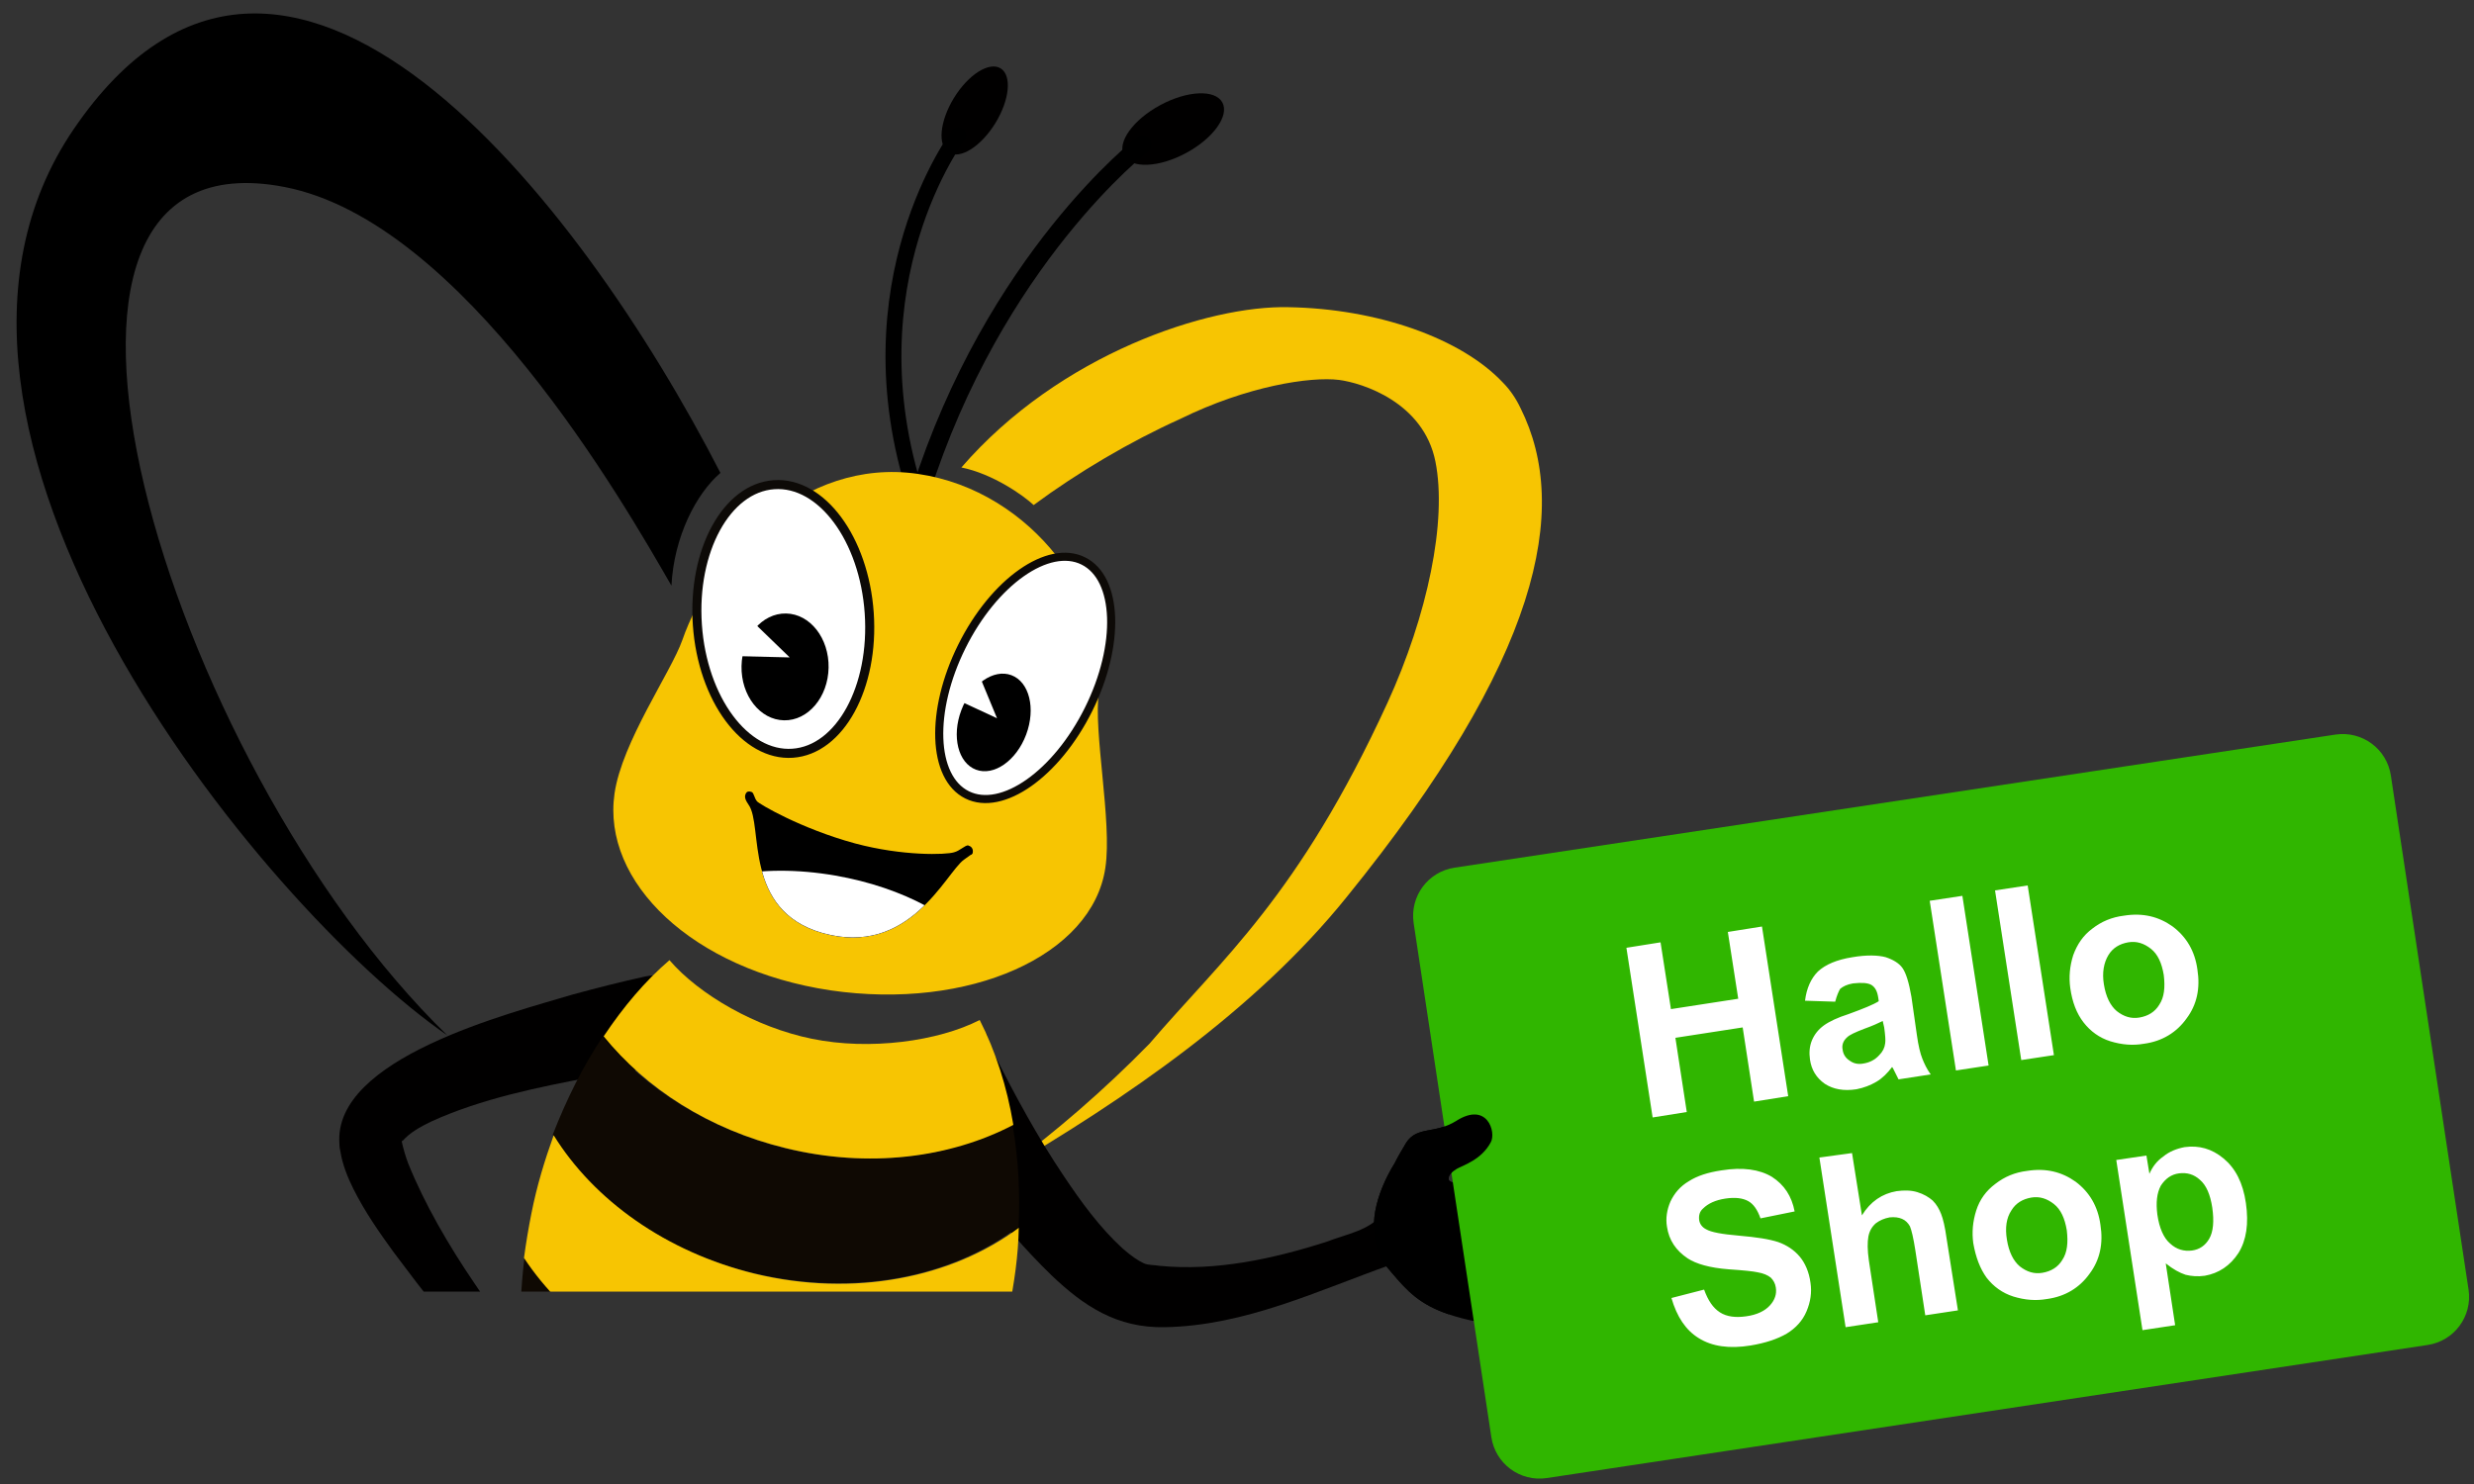 <svg version="1.1" id="Layer_1" xmlns="http://www.w3.org/2000/svg" xmlns:xlink="http://www.w3.org/1999/xlink" x="0" y="0" viewBox="0 0 500 300" style="enable-background:new 0 0 500 300" xml:space="preserve"><rect x="0" y="0" width="500" height="300" fill="#333333" stroke="none"/><style>.st0{fill:#f7c502}.st1{fill:#010000}.st5{fill:#0f0903}.st8{fill:#fff}</style><path class="st0" d="M194.3 94.5c19.9-23 50-32.8 66.1-32.4 18 .3 34.9 6.3 43.3 15.2 1.5 1.5 2.7 3.3 3.6 5.2 10.2 20.4 3.8 50.8-35.1 98.8-18.6 23.1-44.9 40.9-69.4 55.3 10.5-7.7 20.4-16.3 29.5-25.6 14.6-17.1 30.1-29.7 48.1-68.9 8.1-17.7 12.1-36.8 9.7-48.8s-14.8-15.9-19.5-16.5c-5.7-.7-18.5 1.2-32.1 7.9-10 4.5-20.7 10.8-29.6 17.4-2-1.9-8.2-6.3-14.6-7.6z"/><path class="st1" d="M286.3 254.3c-.3.2-.9.5-1.2.6-1.3.3-2.6.3-3.8.7-15 5.3-29.6 12.4-45.9 12.7-9.7.2-16.4-4.3-22.9-10.5-10.7-10.4-19-22.2-27.1-34.6-6.1-10.6 8.7-20 15.7-9.8 4.1 8.2 8.7 16.6 13.8 24.2 3.6 5.4 7.4 10.6 12 14.8 1.6 1.4 3 2.4 4.3 3 .9.4 2.1.3 3.2.5 11.3 1.1 22.9-1.4 33.8-4.9 3.8-1.5 8.5-2.2 11.2-5.6.1-.2.1-.2.1-.4 0 0 .1-.1-.1 0l-.6.3c2.5-2.1 6.2-1.8 8.3.7 2 2.4 1.7 6.1-.8 8.3z"/><defs><path id="SVGID_1_" d="M-9.8-10h268.2v271.1H-9.8z"/></defs><clipPath id="SVGID_00000031200256673761840640000013697491294685474739_"><use xlink:href="#SVGID_1_" style="overflow:visible"/></clipPath><g style="clip-path:url(#SVGID_00000031200256673761840640000013697491294685474739_)"><path d="M14.9 26.1c42.6-62.5 102.2 14 130.7 69.5-4.9 4.2-9.4 12.9-9.9 22.8-9.5-16.5-42.1-73.6-78.2-80.6C-5 25.7 33.5 154 90.4 209.3 52.7 183.3-26.2 86.4 14.9 26.1z"/><ellipse transform="rotate(-28.37 237.08 26.089)" class="st1" cx="237.1" cy="26.1" rx="11.3" ry="5.5"/><path d="M230.9 29.2S201 52.3 186 99.6" style="fill:none;stroke:#000;stroke-width:3.655;stroke-linecap:round;stroke-linejoin:round;stroke-miterlimit:10"/><ellipse transform="rotate(-58.386 197.025 22.33)" class="st1" cx="197" cy="22.3" rx="10" ry="4.9"/><path d="M193.7 27.3s-22.6 29.8-8.5 73" style="fill:none;stroke:#000;stroke-width:3.219;stroke-linecap:round;stroke-linejoin:round;stroke-miterlimit:10"/><path class="st1" d="M96.4 277.3c-.5-2.6-1.7-4.8-3.4-6.8l-4.5-5.7c-3-3.8-6-7.7-8.9-11.6-2.9-4-5.8-8.1-8.2-12.9-1.1-2.2-2.2-4.9-2.6-7.5-.1-.5-.2-.9-.2-1.5-1.4-17.4 34.3-26.4 47.3-30.3 4.8-1.3 9.5-2.5 14.5-3.6s9.9 2.1 11 7.1-2.1 9.9-7.1 11c-4.8.7-9.8 1.3-14.6 2.2-11 2.1-22.4 4.4-32.5 9-2.3 1.1-4.4 2.3-5.8 3.9-.2.2-.1.1-.2-.1V230.8c.3 1.4.8 3.1 1.3 4.4 3.3 8.2 8.2 16.6 13.3 24.1 1.3 2 2.7 3.8 4.1 5.7 1.4 1.9 3.2 3.9 5.5 4.5 11.4.4 11.5 16.6.1 17.1-4 0-7.4-2.7-8.4-6.4l-.7-2.9z"/><path class="st5" d="M116.6 306.1s-5.7 3.7-10 11.6c-17.2 31.9-16.8 75.2-18.1 91.9-1.2 15.5-11.8 20.6-20.7 17.1S66 412.2 76.2 374c10.9-41.1 30.9-62.4 33.9-66.2 3.1-3.7 6.5-1.7 6.5-1.7zM172 315.2s4 5.7 5.2 14.5c4.4 36-11.6 76.1-16.7 92.3-4.6 14.9 3.5 23.4 13 23.5s6.9-12.8 11.3-52.1c4.7-42.3-6.1-69.4-7.5-74.1-1.4-4.6-5.3-4.1-5.3-4.1zM94.7 270c-.8 2.7-.2 4.7 2.1 12.5 1.3 4.1 2.8 1.9-3.6 9.2-1.3 1.4-3.7.1-4.7 2.6-1.5 3.3 1.2 7.2 6.3 5.3 5.1-2 13.9-9 14.1-11.1.3-2.1.4-17.1-6.7-22.4-2.2-1.7-6.7 1.4-7.5 3.9z"/><path class="st5" d="M112.1 287.9c-.6.1-12.2 2.4-14.8 4.3-2.8 1.9-5.1 2.4-6.7.2-1.6-2.2-.8-5.4 4-7.2 4.8-1.8 12.4-2.8 13-3.1M114.4 306.6c.1.2.3.5.4.6-.1-.1-.2-.3-.4-.6zM200.4 211.6c.2.4.3.9.5 1.3-.1-.4-.4-.9-.5-1.3zM201.4 214.3c.3.6.4 1.2.6 1.8l-.6-1.8zM205.1 256.4c1.9-14.4.6-28.1-3-39.7 1 3.4 1.9 6.9 2.5 10.7-12.9 6.7-29.3 8.8-46 4.7-15.4-3.8-28.3-12.1-36.8-22.5-3.9 5.8-7.3 12.6-10.1 19.8 8.1 13.1 22.6 23.7 40.7 28 20.2 4.8 39.9.8 53.3-9.3"/><path class="st5" d="M107.4 288.1c-.1-.3-.1-.6-.2-1 8.5 8.5 20.1 15.2 33.9 18.5 18.1 4.4 35.8 2 48.8-5.5 5.3-8.2 9.7-18 12.6-28.7-13.4 10.9-34.1 15.3-55.6 10.1-18.1-4.4-32.7-14.7-40.9-27.3-1.5 12.2-1 23.7 1.4 33.9zM199.3 208.8c.2.3.2.7.4 1.1-.2-.5-.4-.8-.4-1.1zM128.4 200.8c0 .1-.2.2-.2.2 0-.1.2-.2.2-.2zM126.3 203.3c-.2.2-.4.6-.6.8.2-.2.3-.4.6-.8zM130.8 198.2c-.2.2-.4.4-.7.6.3-.2.5-.4.7-.6zM124.4 206c-.2.4-.4.6-.6.9 0-.4.4-.7.6-.9zM133 196c-.2.2-.4.4-.7.6.3-.1.5-.4.7-.6zM122.3 208.8c-.2.2-.2.4-.4.6 0-.1.2-.3.4-.6z"/><g><path class="st0" d="M203.8 265.2c1.2-5.8 2-11.5 2.1-17-13.5 10.1-33.3 14.1-53.3 9.3-18-4.4-32.6-14.9-40.7-28-1.8 5-3.4 10.2-4.5 15.8-.6 3-1.1 6-1.5 9 8.3 12.6 22.8 22.9 40.9 27.3 21.3 5.1 42.2.7 55.6-10.1.5-2.3 1-4.2 1.4-6.3zM158.8 232.1c16.7 4.1 33.2 2 46-4.7-1.3-7.8-3.6-14.9-6.8-21.2-8.4 4.3-22.2 6.2-33.9 3.8-11.3-2.3-22.8-8.9-28.8-15.9-4.9 4.2-9.3 9.4-13.3 15.4 8.5 10.5 21.2 18.8 36.8 22.6zM141 305.4c-13.7-3.3-25.4-10-33.9-18.5 4.6 21.2 16.7 36.9 33.4 40.5 17.9 3.7 36.4-7.6 49.3-27.4-13 7.3-30.8 9.7-48.8 5.4z"/></g><g><path class="st0" d="M98.3 398.3c1.6-8.3-1.7-16.4-7.7-21.2-1.8.8-4.4.8-7.2.1-3.2-.8-5.8-2.5-6.8-4.3-6.8.6-12.9 4.8-16.4 11-1.4 2.2-2.4 4.8-3.2 7.8-2.3 9.2.1 18.3 5.6 23 5.2 4.1 12.3 1.5 14.8 1.2s9.7-1.9 11.7-3.2c4.6-3.1 8.1-8.3 9.2-14.4zM184.3 397.7c-1.3 1.9-4.8 2.7-8.8 2.3-3-.4-5.6-1.6-7-3.1-4.8 1.8-9.5 5.8-12.7 11.2-6 10.3-4.6 22.4 3 26.8 1.9 1.2 9.1 3 10.7 3.4 11 2.8 22.4-4.4 25.3-15.9 2.7-10.1-1.9-20.3-10.5-24.7z"/></g><path class="st0" d="M222.1 139.8c2.6-17.9-13.3-40.6-36.6-44s-41.7 16.6-47.6 33.6c-2.3 6.5-12.2 20.6-13.7 31-2.6 17.9 15.7 35.6 43.6 39.8 28.1 4.1 53-7 55.6-24.8 1.4-9.3-2.5-27.6-1.3-35.6z"/><g><path id="SVGID_00000083047563896017409650000010628323998746095789_" d="M195.9 171c-.1 0-.1 0-.2-.1-.6-.1-1.7 1.1-2.9 1.4-1.6.5-10.3.8-20-1.8-11-3-19.4-8-19.8-8.5-.6-.7-.6-1.7-1.1-1.9-.6-.2-.9-.1-1.1.2-.5.8-.1 1.5.5 2.4 3 4.2-1.2 21.3 14.9 25.9 17.6 5 24.9-12.1 28.6-14.8l1.4-1h.1l.1-.1.1-.1c.1-.1.1-.2.1-.3.1-.6-.2-1.1-.7-1.3z"/><defs><path id="SVGID_00000093177164367555429400000013634057804654490540_" d="M195.9 171c-.1 0-.1 0-.2-.1-.6-.1-1.7 1.1-2.9 1.4-1.6.5-10.3.8-20-1.8-11-3-19.4-8-19.8-8.5-.6-.7-.6-1.7-1.1-1.9-.6-.2-.9-.1-1.1.2-.5.8-.1 1.5.5 2.4 3 4.2-1.2 21.3 14.9 25.9 17.6 5 24.9-12.1 28.6-14.8l1.4-1h.1l.1-.1.1-.1c.1-.1.1-.2.1-.3.1-.6-.2-1.1-.7-1.3z"/></defs><clipPath id="SVGID_00000003093122770916128780000017678965791761879470_"><use xlink:href="#SVGID_00000093177164367555429400000013634057804654490540_" style="overflow:visible"/></clipPath><g style="clip-path:url(#SVGID_00000003093122770916128780000017678965791761879470_)"><path id="SVGID_00000013182993464443512760000000061814975487992507_" d="M198.4 192.8c-5.9 7.6-17.7 12.2-31.2 11.2-15.8-1.1-28.9-9.6-32.7-20.1 5-6.5 18.8-9.6 34.3-6.9 13.9 2.4 25.3 8.8 29.6 15.8z"/></g></g><g><defs><path id="SVGID_00000036945597050903240290000006252285609084583318_" d="M195.9 171c-.1 0-.1 0-.2-.1-.6-.1-1.7 1.1-2.9 1.4-1.6.5-10.3.8-20-1.8-11-3-19.4-8-19.8-8.5-.6-.7-.6-1.7-1.1-1.9-.6-.2-.9-.1-1.1.2-.5.8-.1 1.5.5 2.4 3 4.2-1.2 21.3 14.9 25.9 17.6 5 24.9-12.1 28.6-14.8l1.4-1h.1l.1-.1.1-.1c.1-.1.1-.2.1-.3.1-.6-.2-1.1-.7-1.3z"/></defs><clipPath id="SVGID_00000070799935674943353290000010451938184463873684_"><use xlink:href="#SVGID_00000036945597050903240290000006252285609084583318_" style="overflow:visible"/></clipPath><g style="clip-path:url(#SVGID_00000070799935674943353290000010451938184463873684_)"><path id="SVGID_00000014605140230611771790000016567930425858397084_" class="st8" d="M198.4 192.8c-5.9 7.6-17.7 12.2-31.2 11.2-15.8-1.1-28.9-9.6-32.7-20.1 5-6.5 18.8-9.6 34.3-6.9 13.9 2.4 25.3 8.8 29.6 15.8z"/></g></g></g><path d="M294.3 226.6c-4.3 2.7-7.9 1-10.1 4.4-2.1 3.5-2.3 4.1-2.3 4.1s-4.6 6.9-4.2 13.4c.3 5.3 1.9 6.8 3.5 8.7 3.9 4.6 6.7 7.6 15.9 9.7 3.9.9 8.2-.8 12-2.5 3-1.3 5.6-2.3 7.2-4.1 3.4-3.8-.5-4.6.1-5.3 1.7-1.6 2.3-4.2-.1-5.8-1.1-.7 3-2.8.7-5.3-4-4.6-15.3-5.3-20.5-4.8-4.9.5-4.4-1.5-2.1-2.8 1.2-.7 5-1.8 6.9-5.4 1-2-.7-8.2-7-4.3z"/><path d="m490.6 271.9-178 26.9c-5.4.8-10.4-2.9-11.2-8.3l-15.7-103.9c-.8-5.4 2.9-10.4 8.3-11.2l178-26.9c5.4-.8 10.4 2.9 11.2 8.3l15.7 103.9c.8 5.4-2.9 10.4-8.3 11.2z" style="fill:#30b600"/><path d="M292.8 238.2c0-.6.6-1.3 1.6-1.9 1.2-.7 5-1.8 6.9-5.4 1.1-2-.7-8.3-7-4.3-4.3 2.7-7.9 1-10.1 4.4-2.1 3.5-2.3 4.1-2.3 4.1s-4.6 6.9-4.2 13.4c.3 5.3 1.9 6.8 3.5 8.7 3.2 3.8 5.7 6.5 11.6 8.5v-27.5z"/><ellipse transform="rotate(-63.583 207.152 137.075)" cx="207.2" cy="137.1" rx="26.4" ry="14.3" style="fill:#fff;stroke:#0d0a07;stroke-width:1.634;stroke-miterlimit:10"/><ellipse transform="rotate(-69.439 200.777 146.05)" cx="200.8" cy="146.1" rx="10.2" ry="7"/><path class="st8" d="m197.2 134.8 4.3 10.4-7.1-3.3z"/><ellipse transform="matrix(.998 -.069 .069 .998 -8.302 11.3)" cx="158.3" cy="125" rx="17.4" ry="27.2" style="fill:#fff;stroke:#0d0a07;stroke-width:1.828;stroke-miterlimit:10"/><ellipse transform="rotate(-88.915 158.69 134.829) scale(1)" cx="158.7" cy="134.8" rx="10.8" ry="8.8"/><path class="st8" d="m147.2 120.9 12.4 12-12.4-.3z"/><g><path class="st8" d="m334 225.9-5.3-34.3 6.9-1.1 2.1 13.5 13.6-2.1-2.1-13.5 6.9-1.1 5.3 34.3-6.9 1.1-2.3-15-13.6 2.1 2.3 15-6.9 1.1zM370.9 202.5l-6.1-.2c.3-2.5 1.2-4.5 2.6-5.9 1.5-1.4 3.8-2.4 7-2.9 2.9-.5 5.2-.4 6.7 0 1.5.5 2.7 1.2 3.4 2.2s1.3 2.9 1.8 5.8l1.1 7.7c.3 2.2.7 3.8 1.1 4.8s.9 2.1 1.7 3.2l-6.5 1-.9-1.8c-.2-.4-.3-.6-.4-.7-1 1.3-2 2.3-3.2 3-1.2.7-2.5 1.2-4 1.5-2.6.4-4.7 0-6.4-1.1-1.7-1.2-2.7-2.8-3-4.9-.2-1.4-.1-2.7.4-3.9.5-1.2 1.3-2.2 2.4-3 1.1-.8 2.8-1.6 5-2.3 3-1.1 5-1.9 6.1-2.6l-.1-.7c-.2-1.3-.6-2.1-1.4-2.6-.7-.4-1.9-.5-3.7-.3-1.2.2-2 .6-2.6 1.1-.3.5-.7 1.4-1 2.6zm9.6 3.9c-.8.4-2.1 1-3.8 1.6-1.8.7-2.9 1.2-3.4 1.7-.8.7-1.1 1.6-.9 2.5.1.9.6 1.7 1.4 2.2.8.6 1.7.8 2.8.6 1.2-.2 2.3-.7 3.2-1.7.7-.7 1.1-1.5 1.2-2.4.1-.6 0-1.7-.2-3.2l-.3-1.3zM395.3 216.4l-5.3-34.3 6.6-1 5.3 34.3-6.6 1zM408.5 214.3l-5.3-34.3 6.6-1 5.3 34.3-6.6 1zM418.4 199.7c-.3-2.2-.1-4.4.6-6.6.8-2.2 2-4 3.9-5.4 1.8-1.4 3.9-2.3 6.4-2.6 3.8-.6 7 .2 9.8 2.2 2.8 2.1 4.5 5 5 8.7.6 3.8-.1 7.1-2.2 9.9-2 2.8-4.9 4.6-8.6 5.1-2.3.4-4.5.2-6.8-.5-2.2-.7-4-2-5.4-3.8-1.4-1.8-2.3-4.1-2.7-7zm6.8-.7c.4 2.5 1.3 4.3 2.6 5.4 1.4 1.1 2.9 1.6 4.6 1.3 1.7-.3 3.1-1.1 4-2.6 1-1.5 1.2-3.5.9-6-.4-2.4-1.2-4.2-2.6-5.3-1.4-1.1-2.9-1.6-4.6-1.3-1.7.3-3.1 1.1-4 2.6s-1.3 3.5-.9 5.9zM337.8 262.4l6.6-1.7c.8 2.2 1.8 3.7 3.2 4.6 1.4.9 3.2 1.1 5.3.8 2.2-.3 3.8-1.1 4.8-2.2s1.4-2.3 1.2-3.6c-.1-.8-.5-1.5-1-2-.6-.5-1.5-.9-2.7-1.1-.9-.2-2.8-.4-5.8-.6-3.9-.3-6.6-1.1-8.3-2.2-2.4-1.6-3.8-3.7-4.2-6.4-.3-1.7 0-3.5.7-5.1.8-1.7 2-3.1 3.7-4.1 1.7-1.1 3.9-1.8 6.6-2.2 4.3-.7 7.7-.2 10.2 1.3 2.5 1.6 4 3.9 4.6 7l-6.9 1.4c-.6-1.7-1.4-2.9-2.5-3.5-1.1-.6-2.6-.8-4.6-.5-2 .3-3.5 1-4.5 2-.7.6-.9 1.4-.8 2.3.1.8.6 1.5 1.4 1.9 1 .6 3.2 1 6.7 1.3 3.5.3 6.1.7 7.9 1.3 1.7.6 3.2 1.6 4.3 2.9 1.1 1.3 1.9 3.1 2.2 5.3.3 2 0 3.9-.8 5.8s-2.2 3.4-4 4.5c-1.9 1.1-4.3 1.9-7.3 2.4-4.3.7-7.8.2-10.5-1.5-2.6-1.6-4.4-4.3-5.5-8.1zM374.3 233.1l2 12.6c1.7-2.8 4.1-4.4 7-4.9 1.5-.2 2.9-.2 4.2.2s2.3 1 3.1 1.7c.8.8 1.3 1.7 1.7 2.7.4 1 .8 2.7 1.1 4.9l2.3 14.6-6.6 1-2-13.1c-.4-2.6-.8-4.2-1.1-4.9-.4-.7-.9-1.2-1.6-1.5-.7-.3-1.5-.4-2.5-.3-1.1.2-2 .6-2.8 1.2-.8.7-1.3 1.6-1.5 2.7-.2 1.1-.2 2.7.1 4.8l1.9 12.5-6.6 1-5.3-34.3 6.6-.9zM398.8 251.3c-.3-2.2-.1-4.4.6-6.6s2-4 3.9-5.4c1.8-1.4 3.9-2.3 6.4-2.6 3.8-.6 7 .2 9.8 2.2 2.8 2.1 4.5 5 5 8.7.6 3.8-.1 7.1-2.2 9.9-2 2.8-4.9 4.6-8.6 5.1-2.3.4-4.5.2-6.8-.5-2.2-.7-4-2-5.4-3.8-1.3-1.8-2.2-4.1-2.7-7zm6.8-.7c.4 2.5 1.3 4.3 2.6 5.4 1.4 1.1 2.9 1.6 4.6 1.3 1.7-.3 3.1-1.1 4-2.6 1-1.5 1.2-3.5.9-6-.4-2.4-1.2-4.2-2.6-5.3-1.4-1.1-2.9-1.6-4.6-1.3-1.7.3-3.1 1.1-4 2.6-1 1.5-1.3 3.5-.9 5.9zM427.7 234.5l6.1-.9.6 3.7c.6-1.4 1.5-2.6 2.8-3.5 1.2-1 2.7-1.6 4.3-1.9 2.9-.4 5.5.3 7.9 2.3s3.9 4.9 4.5 9c.6 4.2.1 7.5-1.5 10.1-1.7 2.6-4 4.1-6.8 4.6-1.4.2-2.7.1-3.9-.2-1.2-.4-2.5-1.1-4-2.3l1.9 12.5-6.6 1-5.3-34.4zm8.3 11c.4 2.8 1.3 4.8 2.6 5.9 1.3 1.2 2.8 1.6 4.4 1.4 1.5-.2 2.7-1 3.5-2.4.8-1.4 1-3.5.6-6.3-.4-2.6-1.2-4.5-2.5-5.6-1.2-1.1-2.6-1.5-4.2-1.3-1.6.2-2.8 1.1-3.7 2.5-.8 1.5-1 3.4-.7 5.8z"/></g></svg>